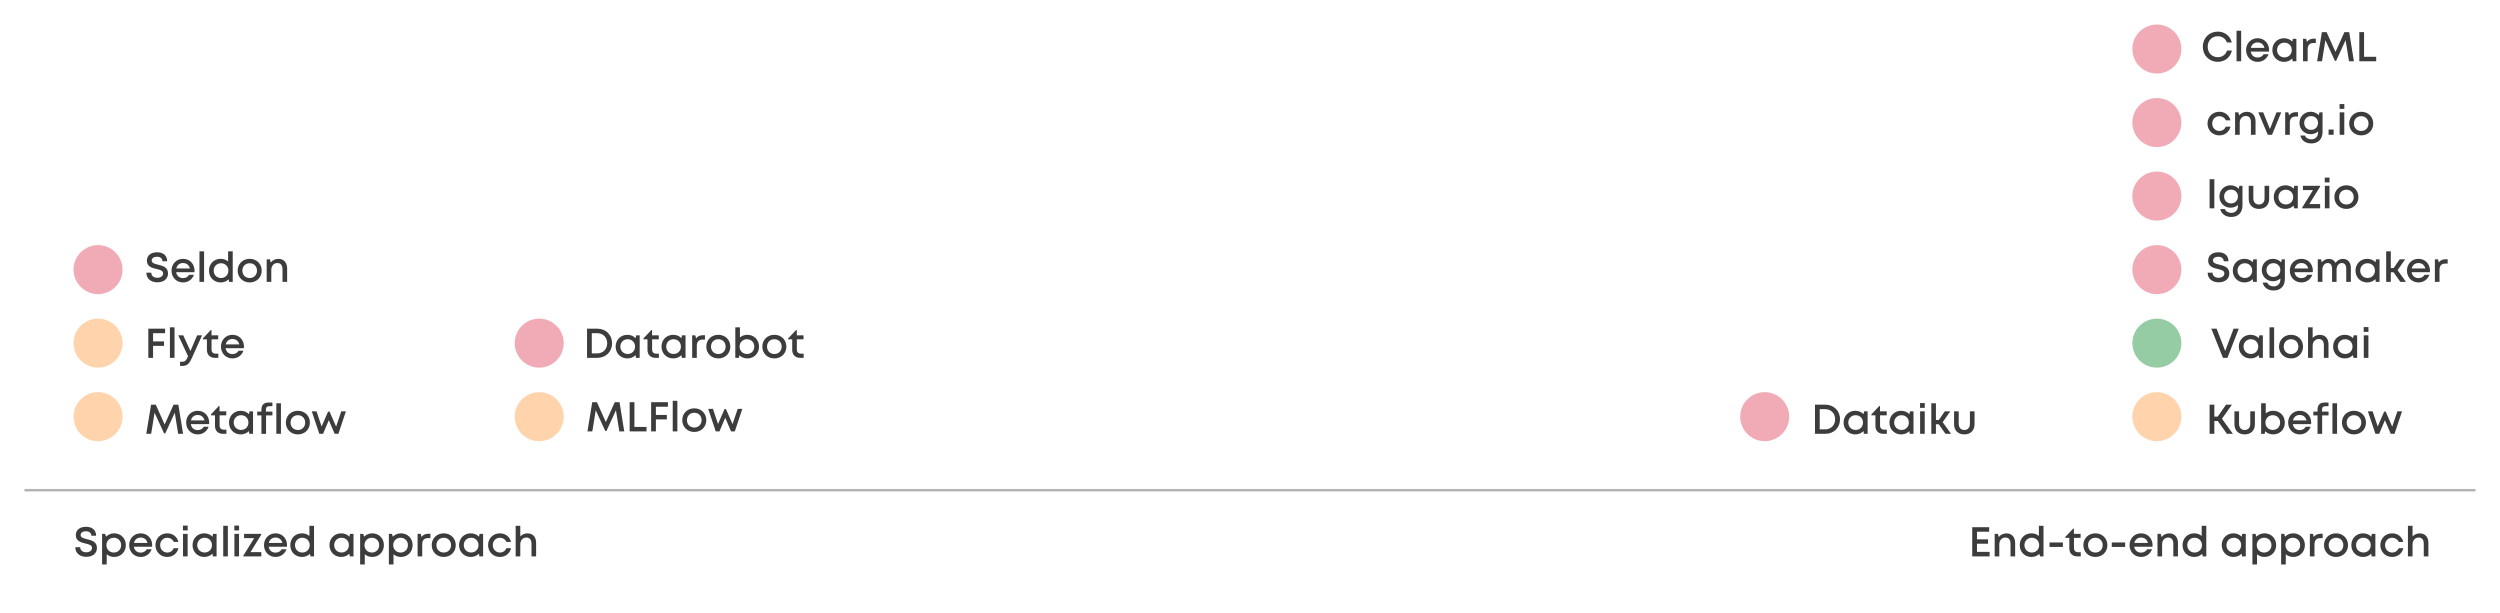 <svg width="1020" height="250" viewBox="0 0 1020 250" fill="none" xmlns="http://www.w3.org/2000/svg">
<path d="M40 120C45.523 120 50 115.523 50 110C50 104.477 45.523 100 40 100C34.477 100 30 104.477 30 110C30 115.523 34.477 120 40 120Z" fill="#F0ABB6"/>
<path d="M720 180C725.523 180 730 175.523 730 170C730 164.477 725.523 160 720 160C714.477 160 710 164.477 710 170C710 175.523 714.477 180 720 180Z" fill="#F0ABB6"/>
<path d="M220 150C225.523 150 230 145.523 230 140C230 134.477 225.523 130 220 130C214.477 130 210 134.477 210 140C210 145.523 214.477 150 220 150Z" fill="#F0ABB6"/>
<path d="M40 150C45.523 150 50 145.523 50 140C50 134.477 45.523 130 40 130C34.477 130 30 134.477 30 140C30 145.523 34.477 150 40 150Z" fill="#FFD3AC"/>
<path d="M40 180C45.523 180 50 175.523 50 170C50 164.477 45.523 160 40 160C34.477 160 30 164.477 30 170C30 175.523 34.477 180 40 180Z" fill="#FFD3AC"/>
<path d="M220 180C225.523 180 230 175.523 230 170C230 164.477 225.523 160 220 160C214.477 160 210 164.477 210 170C210 175.523 214.477 180 220 180Z" fill="#FFD3AC"/>
<path d="M880 30C885.523 30 890 25.523 890 20C890 14.477 885.523 10 880 10C874.477 10 870 14.477 870 20C870 25.523 874.477 30 880 30Z" fill="#F0ABB6"/>
<path d="M880 180C885.523 180 890 175.523 890 170C890 164.477 885.523 160 880 160C874.477 160 870 164.477 870 170C870 175.523 874.477 180 880 180Z" fill="#FFD3AC"/>
<path d="M880 60C885.523 60 890 55.523 890 50C890 44.477 885.523 40 880 40C874.477 40 870 44.477 870 50C870 55.523 874.477 60 880 60Z" fill="#F0ABB6"/>
<path d="M880 150C885.523 150 890 145.523 890 140C890 134.477 885.523 130 880 130C874.477 130 870 134.477 870 140C870 145.523 874.477 150 880 150Z" fill="#96CCA3"/>
<path d="M880 90C885.523 90 890 85.523 890 80C890 74.477 885.523 70 880 70C874.477 70 870 74.477 870 80C870 85.523 874.477 90 880 90Z" fill="#F0ABB6"/>
<path d="M1010 200H10" stroke="#B3B3B3" stroke-miterlimit="10"/>
<path d="M880 120C885.523 120 890 115.523 890 110C890 104.477 885.523 100 880 100C874.477 100 870 104.477 870 110C870 115.523 874.477 120 880 120Z" fill="#F0ABB6"/>
<path d="M35.219 227.187C37.633 227.187 39.554 225.929 39.554 223.549C39.554 220.982 37.378 220.455 35.525 219.996C34.114 219.656 32.89 219.367 32.89 218.262C32.89 217.293 33.859 216.749 35.049 216.749C36.29 216.749 37.276 217.395 37.276 218.585H39.214C39.214 216.341 37.684 214.93 35.1 214.93C32.567 214.93 30.935 216.205 30.935 218.347C30.935 220.795 33.026 221.305 34.845 221.747C36.273 222.087 37.548 222.376 37.548 223.566C37.548 224.654 36.477 225.334 35.202 225.334C33.808 225.334 32.72 224.586 32.72 223.26H30.731C30.731 225.691 32.55 227.187 35.219 227.187ZM46.583 217.599C45.257 217.599 44.101 218.109 43.268 218.959L42.911 217.82H41.653V230.298H43.54V226.133C44.339 226.83 45.393 227.238 46.583 227.238C49.32 227.238 51.343 225.164 51.343 222.41C51.343 219.656 49.32 217.599 46.583 217.599ZM46.43 225.436C44.696 225.436 43.421 224.144 43.421 222.41C43.421 220.693 44.696 219.401 46.43 219.401C48.164 219.401 49.422 220.693 49.422 222.41C49.422 224.144 48.164 225.436 46.43 225.436ZM62.094 222.444C62.094 219.775 60.224 217.599 57.402 217.599C54.716 217.599 52.693 219.673 52.693 222.41C52.693 225.164 54.716 227.238 57.402 227.238C59.459 227.238 61.142 226.048 61.873 224.11H59.884C59.391 224.96 58.507 225.47 57.402 225.47C55.906 225.47 54.835 224.552 54.597 223.056H62.043C62.077 222.852 62.094 222.648 62.094 222.444ZM57.402 219.316C58.813 219.316 59.85 220.132 60.19 221.526H54.648C54.954 220.166 55.991 219.316 57.402 219.316ZM68.229 227.238C70.49 227.238 72.309 225.81 72.802 223.668H70.898C70.405 224.79 69.436 225.436 68.229 225.436C66.597 225.436 65.339 224.11 65.339 222.41C65.339 220.71 66.58 219.401 68.229 219.401C69.419 219.401 70.439 220.047 70.915 221.101H72.785C72.275 218.993 70.507 217.599 68.229 217.599C65.492 217.599 63.418 219.673 63.418 222.41C63.418 225.147 65.492 227.238 68.229 227.238ZM74.639 216.409H76.577V214.454H74.639V216.409ZM74.673 227H76.56V217.82H74.673V227ZM86.922 217.82L86.701 218.976C85.868 218.109 84.695 217.599 83.335 217.599C80.599 217.599 78.558 219.656 78.558 222.41C78.558 225.164 80.599 227.238 83.335 227.238C84.678 227.238 85.835 226.728 86.668 225.895L86.855 227H88.368V217.82H86.922ZM83.489 225.419C81.754 225.419 80.48 224.127 80.48 222.41C80.48 220.693 81.754 219.401 83.489 219.401C85.222 219.401 86.481 220.676 86.481 222.41C86.481 224.144 85.222 225.419 83.489 225.419ZM91.075 227H92.962V214.539H91.075V227ZM95.607 216.409H97.545V214.454H95.607V216.409ZM95.641 227H97.528V217.82H95.641V227ZM102.195 225.266L106.615 218.109V217.82H99.594V219.554H103.708L99.254 226.762V227H106.615V225.266H102.195ZM117.112 222.444C117.112 219.775 115.242 217.599 112.42 217.599C109.734 217.599 107.711 219.673 107.711 222.41C107.711 225.164 109.734 227.238 112.42 227.238C114.477 227.238 116.16 226.048 116.891 224.11H114.902C114.409 224.96 113.525 225.47 112.42 225.47C110.924 225.47 109.853 224.552 109.615 223.056H117.061C117.095 222.852 117.112 222.648 117.112 222.444ZM112.42 219.316C113.831 219.316 114.868 220.132 115.208 221.526H109.666C109.972 220.166 111.009 219.316 112.42 219.316ZM126.238 214.539V218.67C125.422 217.99 124.385 217.599 123.212 217.599C120.424 217.599 118.435 219.656 118.435 222.427C118.435 225.164 120.424 227.238 123.212 227.238C124.487 227.238 125.626 226.762 126.442 225.963L126.697 227.017H128.125V214.539H126.238ZM123.348 225.436C121.631 225.436 120.356 224.144 120.356 222.41C120.356 220.693 121.631 219.401 123.348 219.401C125.082 219.401 126.357 220.693 126.357 222.41C126.357 224.127 125.082 225.436 123.348 225.436ZM142.787 217.82L142.566 218.976C141.733 218.109 140.56 217.599 139.2 217.599C136.463 217.599 134.423 219.656 134.423 222.41C134.423 225.164 136.463 227.238 139.2 227.238C140.543 227.238 141.699 226.728 142.532 225.895L142.719 227H144.232V217.82H142.787ZM139.353 225.419C137.619 225.419 136.344 224.127 136.344 222.41C136.344 220.693 137.619 219.401 139.353 219.401C141.087 219.401 142.345 220.676 142.345 222.41C142.345 224.144 141.087 225.419 139.353 225.419ZM151.87 217.599C150.544 217.599 149.388 218.109 148.555 218.959L148.198 217.82H146.94V230.298H148.827V226.133C149.626 226.83 150.68 227.238 151.87 227.238C154.607 227.238 156.63 225.164 156.63 222.41C156.63 219.656 154.607 217.599 151.87 217.599ZM151.717 225.436C149.983 225.436 148.708 224.144 148.708 222.41C148.708 220.693 149.983 219.401 151.717 219.401C153.451 219.401 154.709 220.693 154.709 222.41C154.709 224.144 153.451 225.436 151.717 225.436ZM163.59 217.599C162.264 217.599 161.108 218.109 160.275 218.959L159.918 217.82H158.66V230.298H160.547V226.133C161.346 226.83 162.4 227.238 163.59 227.238C166.327 227.238 168.35 225.164 168.35 222.41C168.35 219.656 166.327 217.599 163.59 217.599ZM163.437 225.436C161.703 225.436 160.428 224.144 160.428 222.41C160.428 220.693 161.703 219.401 163.437 219.401C165.171 219.401 166.429 220.693 166.429 222.41C166.429 224.144 165.171 225.436 163.437 225.436ZM174.784 217.769C173.526 217.769 172.625 218.211 171.962 219.078L171.656 217.82H170.381V227H172.268V222.121C172.268 220.455 173.033 219.554 174.597 219.554H175.6V217.769H174.784ZM181.055 227.238C183.86 227.238 185.951 225.181 185.951 222.41C185.951 219.656 183.86 217.599 181.055 217.599C178.233 217.599 176.142 219.639 176.142 222.41C176.142 225.181 178.233 227.238 181.055 227.238ZM181.055 225.436C179.304 225.436 178.063 224.178 178.063 222.41C178.063 220.659 179.304 219.401 181.055 219.401C182.789 219.401 184.03 220.659 184.03 222.41C184.03 224.178 182.789 225.436 181.055 225.436ZM195.663 217.82L195.442 218.976C194.609 218.109 193.436 217.599 192.076 217.599C189.339 217.599 187.299 219.656 187.299 222.41C187.299 225.164 189.339 227.238 192.076 227.238C193.419 227.238 194.575 226.728 195.408 225.895L195.595 227H197.108V217.82H195.663ZM192.229 225.419C190.495 225.419 189.22 224.127 189.22 222.41C189.22 220.693 190.495 219.401 192.229 219.401C193.963 219.401 195.221 220.676 195.221 222.41C195.221 224.144 193.963 225.419 192.229 225.419ZM203.947 227.238C206.208 227.238 208.027 225.81 208.52 223.668H206.616C206.123 224.79 205.154 225.436 203.947 225.436C202.315 225.436 201.057 224.11 201.057 222.41C201.057 220.71 202.298 219.401 203.947 219.401C205.137 219.401 206.157 220.047 206.633 221.101H208.503C207.993 218.993 206.225 217.599 203.947 217.599C201.21 217.599 199.136 219.673 199.136 222.41C199.136 225.147 201.21 227.238 203.947 227.238ZM215.253 217.616C214.029 217.616 212.975 218.092 212.278 218.874V214.539H210.391V227H212.278V222.087C212.278 220.472 213.315 219.316 214.743 219.316C216.137 219.316 216.851 220.2 216.851 221.866V227H218.738V221.475C218.738 219.112 217.395 217.616 215.253 217.616Z" fill="#3C3C3C"/>
<path d="M806.608 225.164V221.832H811.13V220.047H806.608V216.936H811.572V215.1H804.67V227H811.759V225.164H806.608ZM818.675 217.616C817.332 217.616 816.193 218.177 815.513 219.112L815.139 217.82H813.83V227H815.717V222.087C815.717 220.472 816.737 219.316 818.182 219.316C819.559 219.316 820.29 220.2 820.29 221.866V227H822.177V221.475C822.177 219.214 820.834 217.616 818.675 217.616ZM831.861 214.539V218.67C831.045 217.99 830.008 217.599 828.835 217.599C826.047 217.599 824.058 219.656 824.058 222.427C824.058 225.164 826.047 227.238 828.835 227.238C830.11 227.238 831.249 226.762 832.065 225.963L832.32 227.017H833.748V214.539H831.861ZM828.971 225.436C827.254 225.436 825.979 224.144 825.979 222.41C825.979 220.693 827.254 219.401 828.971 219.401C830.705 219.401 831.98 220.693 831.98 222.41C831.98 224.127 830.705 225.436 828.971 225.436ZM836.204 223.158H841.661V221.339H836.204V223.158ZM847.893 225.3C846.788 225.3 846.176 224.688 846.176 223.583V219.452H848.896V217.82H846.159V215.678H845.836L842.64 219.078V219.452H844.289V223.736C844.289 225.759 845.53 227 847.536 227H848.947V225.3H847.893ZM854.919 227.238C857.724 227.238 859.815 225.181 859.815 222.41C859.815 219.656 857.724 217.599 854.919 217.599C852.097 217.599 850.006 219.639 850.006 222.41C850.006 225.181 852.097 227.238 854.919 227.238ZM854.919 225.436C853.168 225.436 851.927 224.178 851.927 222.41C851.927 220.659 853.168 219.401 854.919 219.401C856.653 219.401 857.894 220.659 857.894 222.41C857.894 224.178 856.653 225.436 854.919 225.436ZM861.604 223.158H867.061V221.339H861.604V223.158ZM878.25 222.444C878.25 219.775 876.38 217.599 873.558 217.599C870.872 217.599 868.849 219.673 868.849 222.41C868.849 225.164 870.872 227.238 873.558 227.238C875.615 227.238 877.298 226.048 878.029 224.11H876.04C875.547 224.96 874.663 225.47 873.558 225.47C872.062 225.47 870.991 224.552 870.753 223.056H878.199C878.233 222.852 878.25 222.648 878.25 222.444ZM873.558 219.316C874.969 219.316 876.006 220.132 876.346 221.526H870.804C871.11 220.166 872.147 219.316 873.558 219.316ZM885.098 217.616C883.755 217.616 882.616 218.177 881.936 219.112L881.562 217.82H880.253V227H882.14V222.087C882.14 220.472 883.16 219.316 884.605 219.316C885.982 219.316 886.713 220.2 886.713 221.866V227H888.6V221.475C888.6 219.214 887.257 217.616 885.098 217.616ZM898.283 214.539V218.67C897.467 217.99 896.43 217.599 895.257 217.599C892.469 217.599 890.48 219.656 890.48 222.427C890.48 225.164 892.469 227.238 895.257 227.238C896.532 227.238 897.671 226.762 898.487 225.963L898.742 227.017H900.17V214.539H898.283ZM895.393 225.436C893.676 225.436 892.401 224.144 892.401 222.41C892.401 220.693 893.676 219.401 895.393 219.401C897.127 219.401 898.402 220.693 898.402 222.41C898.402 224.127 897.127 225.436 895.393 225.436ZM914.832 217.82L914.611 218.976C913.778 218.109 912.605 217.599 911.245 217.599C908.508 217.599 906.468 219.656 906.468 222.41C906.468 225.164 908.508 227.238 911.245 227.238C912.588 227.238 913.744 226.728 914.577 225.895L914.764 227H916.277V217.82H914.832ZM911.398 225.419C909.664 225.419 908.389 224.127 908.389 222.41C908.389 220.693 909.664 219.401 911.398 219.401C913.132 219.401 914.39 220.676 914.39 222.41C914.39 224.144 913.132 225.419 911.398 225.419ZM923.915 217.599C922.589 217.599 921.433 218.109 920.6 218.959L920.243 217.82H918.985V230.298H920.872V226.133C921.671 226.83 922.725 227.238 923.915 227.238C926.652 227.238 928.675 225.164 928.675 222.41C928.675 219.656 926.652 217.599 923.915 217.599ZM923.762 225.436C922.028 225.436 920.753 224.144 920.753 222.41C920.753 220.693 922.028 219.401 923.762 219.401C925.496 219.401 926.754 220.693 926.754 222.41C926.754 224.144 925.496 225.436 923.762 225.436ZM935.635 217.599C934.309 217.599 933.153 218.109 932.32 218.959L931.963 217.82H930.705V230.298H932.592V226.133C933.391 226.83 934.445 227.238 935.635 227.238C938.372 227.238 940.395 225.164 940.395 222.41C940.395 219.656 938.372 217.599 935.635 217.599ZM935.482 225.436C933.748 225.436 932.473 224.144 932.473 222.41C932.473 220.693 933.748 219.401 935.482 219.401C937.216 219.401 938.474 220.693 938.474 222.41C938.474 224.144 937.216 225.436 935.482 225.436ZM946.829 217.769C945.571 217.769 944.67 218.211 944.007 219.078L943.701 217.82H942.426V227H944.313V222.121C944.313 220.455 945.078 219.554 946.642 219.554H947.645V217.769H946.829ZM953.1 227.238C955.905 227.238 957.996 225.181 957.996 222.41C957.996 219.656 955.905 217.599 953.1 217.599C950.278 217.599 948.187 219.639 948.187 222.41C948.187 225.181 950.278 227.238 953.1 227.238ZM953.1 225.436C951.349 225.436 950.108 224.178 950.108 222.41C950.108 220.659 951.349 219.401 953.1 219.401C954.834 219.401 956.075 220.659 956.075 222.41C956.075 224.178 954.834 225.436 953.1 225.436ZM967.708 217.82L967.487 218.976C966.654 218.109 965.481 217.599 964.121 217.599C961.384 217.599 959.344 219.656 959.344 222.41C959.344 225.164 961.384 227.238 964.121 227.238C965.464 227.238 966.62 226.728 967.453 225.895L967.64 227H969.153V217.82H967.708ZM964.274 225.419C962.54 225.419 961.265 224.127 961.265 222.41C961.265 220.693 962.54 219.401 964.274 219.401C966.008 219.401 967.266 220.676 967.266 222.41C967.266 224.144 966.008 225.419 964.274 225.419ZM975.992 227.238C978.253 227.238 980.072 225.81 980.565 223.668H978.661C978.168 224.79 977.199 225.436 975.992 225.436C974.36 225.436 973.102 224.11 973.102 222.41C973.102 220.71 974.343 219.401 975.992 219.401C977.182 219.401 978.202 220.047 978.678 221.101H980.548C980.038 218.993 978.27 217.599 975.992 217.599C973.255 217.599 971.181 219.673 971.181 222.41C971.181 225.147 973.255 227.238 975.992 227.238ZM987.298 217.616C986.074 217.616 985.02 218.092 984.323 218.874V214.539H982.436V227H984.323V222.087C984.323 220.472 985.36 219.316 986.788 219.316C988.182 219.316 988.896 220.2 988.896 221.866V227H990.783V221.475C990.783 219.112 989.44 217.616 987.298 217.616Z" fill="#3C3C3C"/>
<path d="M64.219 115.187C66.633 115.187 68.554 113.929 68.554 111.549C68.554 108.982 66.378 108.455 64.525 107.996C63.114 107.656 61.89 107.367 61.89 106.262C61.89 105.293 62.859 104.749 64.049 104.749C65.29 104.749 66.276 105.395 66.276 106.585H68.214C68.214 104.341 66.684 102.93 64.1 102.93C61.567 102.93 59.935 104.205 59.935 106.347C59.935 108.795 62.026 109.305 63.845 109.747C65.273 110.087 66.548 110.376 66.548 111.566C66.548 112.654 65.477 113.334 64.202 113.334C62.808 113.334 61.72 112.586 61.72 111.26H59.731C59.731 113.691 61.55 115.187 64.219 115.187ZM79.374 110.444C79.374 107.775 77.504 105.599 74.682 105.599C71.996 105.599 69.973 107.673 69.973 110.41C69.973 113.164 71.996 115.238 74.682 115.238C76.739 115.238 78.422 114.048 79.153 112.11H77.164C76.671 112.96 75.787 113.47 74.682 113.47C73.186 113.47 72.115 112.552 71.877 111.056H79.323C79.357 110.852 79.374 110.648 79.374 110.444ZM74.682 107.316C76.093 107.316 77.13 108.132 77.47 109.526H71.928C72.234 108.166 73.271 107.316 74.682 107.316ZM81.377 115H83.264V102.539H81.377V115ZM93.066 102.539V106.67C92.25 105.99 91.213 105.599 90.04 105.599C87.252 105.599 85.263 107.656 85.263 110.427C85.263 113.164 87.252 115.238 90.04 115.238C91.315 115.238 92.454 114.762 93.27 113.963L93.525 115.017H94.953V102.539H93.066ZM90.176 113.436C88.459 113.436 87.184 112.144 87.184 110.41C87.184 108.693 88.459 107.401 90.176 107.401C91.91 107.401 93.185 108.693 93.185 110.41C93.185 112.127 91.91 113.436 90.176 113.436ZM101.88 115.238C104.685 115.238 106.776 113.181 106.776 110.41C106.776 107.656 104.685 105.599 101.88 105.599C99.058 105.599 96.967 107.639 96.967 110.41C96.967 113.181 99.058 115.238 101.88 115.238ZM101.88 113.436C100.129 113.436 98.888 112.178 98.888 110.41C98.888 108.659 100.129 107.401 101.88 107.401C103.614 107.401 104.855 108.659 104.855 110.41C104.855 112.178 103.614 113.436 101.88 113.436ZM113.648 105.616C112.305 105.616 111.166 106.177 110.486 107.112L110.112 105.82H108.803V115H110.69V110.087C110.69 108.472 111.71 107.316 113.155 107.316C114.532 107.316 115.263 108.2 115.263 109.866V115H117.15V109.475C117.15 107.214 115.807 105.616 113.648 105.616Z" fill="#3C3C3C"/>
<path d="M67.364 135.936V134.1H60.513V146H62.451V141.104H66.922V139.302H62.451V135.936H67.364ZM69.324 146H71.211V133.539H69.324V146ZM80.435 136.82L77.698 143.229L74.774 136.82H72.734L76.729 145.337L76.525 145.779C75.845 147.241 75.471 147.598 74.264 147.598H73.465V149.298H74.4C76.27 149.298 77.188 148.482 78.225 146.17L82.441 136.82H80.435ZM88.03 144.3C86.925 144.3 86.313 143.688 86.313 142.583V138.452H89.033V136.82H86.296V134.678H85.973L82.777 138.078V138.452H84.426V142.736C84.426 144.759 85.667 146 87.673 146H89.084V144.3H88.03ZM99.544 141.444C99.544 138.775 97.674 136.599 94.853 136.599C92.166 136.599 90.144 138.673 90.144 141.41C90.144 144.164 92.166 146.238 94.853 146.238C96.909 146.238 98.593 145.048 99.323 143.11H97.335C96.841 143.96 95.957 144.47 94.853 144.47C93.356 144.47 92.285 143.552 92.047 142.056H99.493C99.528 141.852 99.544 141.648 99.544 141.444ZM94.853 138.316C96.263 138.316 97.3 139.132 97.641 140.526H92.099C92.404 139.166 93.442 138.316 94.853 138.316Z" fill="#3C3C3C"/>
<path d="M74.691 177L72.77 165.1H70.815L67.177 173.192L63.556 165.1H61.635L59.68 177H61.669L63.063 168.381L66.939 176.83H67.432L71.308 168.381L72.685 177H74.691ZM85.35 172.444C85.35 169.775 83.48 167.599 80.658 167.599C77.972 167.599 75.949 169.673 75.949 172.41C75.949 175.164 77.972 177.238 80.658 177.238C82.715 177.238 84.398 176.048 85.129 174.11H83.14C82.647 174.96 81.763 175.47 80.658 175.47C79.162 175.47 78.091 174.552 77.853 173.056H85.299C85.333 172.852 85.35 172.648 85.35 172.444ZM80.658 169.316C82.069 169.316 83.106 170.132 83.446 171.526H77.904C78.21 170.166 79.247 169.316 80.658 169.316ZM91.317 175.3C90.213 175.3 89.6 174.688 89.6 173.583V169.452H92.32V167.82H89.584V165.678H89.26L86.064 169.078V169.452H87.713V173.736C87.713 175.759 88.954 177 90.96 177H92.371V175.3H91.317ZM101.795 167.82L101.574 168.976C100.741 168.109 99.568 167.599 98.208 167.599C95.471 167.599 93.431 169.656 93.431 172.41C93.431 175.164 95.471 177.238 98.208 177.238C99.551 177.238 100.707 176.728 101.54 175.895L101.727 177H103.24V167.82H101.795ZM98.361 175.419C96.627 175.419 95.352 174.127 95.352 172.41C95.352 170.693 96.627 169.401 98.361 169.401C100.095 169.401 101.353 170.676 101.353 172.41C101.353 174.144 100.095 175.419 98.361 175.419ZM111.149 167.922H108.497V167.174C108.497 166.154 108.939 165.729 109.959 165.729H111.132V164.233H109.602C107.596 164.233 106.661 165.27 106.661 167.14V167.922H104.944V169.486H106.661V177.017H108.548V169.486H111.149V167.922ZM112.738 177H114.625V164.539H112.738V177ZM121.536 177.238C124.341 177.238 126.432 175.181 126.432 172.41C126.432 169.656 124.341 167.599 121.536 167.599C118.714 167.599 116.623 169.639 116.623 172.41C116.623 175.181 118.714 177.238 121.536 177.238ZM121.536 175.436C119.785 175.436 118.544 174.178 118.544 172.41C118.544 170.659 119.785 169.401 121.536 169.401C123.27 169.401 124.511 170.659 124.511 172.41C124.511 174.178 123.27 175.436 121.536 175.436ZM139.241 167.82L137.133 174.059L134.464 167.922H133.852L131.217 174.008L129.143 167.82H127.205L130.282 177H131.812L134.158 171.424L136.538 177H138.068L141.128 167.82H139.241Z" fill="#3C3C3C"/>
<path d="M243.695 134.1H239.513V146H243.695C247.197 146 249.73 143.501 249.73 140.05C249.73 136.599 247.197 134.1 243.695 134.1ZM243.644 144.181H241.451V135.936H243.644C246.058 135.936 247.741 137.653 247.741 140.05C247.741 142.447 246.058 144.181 243.644 144.181ZM259.545 136.82L259.324 137.976C258.491 137.109 257.318 136.599 255.958 136.599C253.221 136.599 251.181 138.656 251.181 141.41C251.181 144.164 253.221 146.238 255.958 146.238C257.301 146.238 258.457 145.728 259.29 144.895L259.477 146H260.99V136.82H259.545ZM256.111 144.419C254.377 144.419 253.102 143.127 253.102 141.41C253.102 139.693 254.377 138.401 256.111 138.401C257.845 138.401 259.103 139.676 259.103 141.41C259.103 143.144 257.845 144.419 256.111 144.419ZM267.777 144.3C266.672 144.3 266.06 143.688 266.06 142.583V138.452H268.78V136.82H266.043V134.678H265.72L262.524 138.078V138.452H264.173V142.736C264.173 144.759 265.414 146 267.42 146H268.831V144.3H267.777ZM278.255 136.82L278.034 137.976C277.201 137.109 276.028 136.599 274.668 136.599C271.931 136.599 269.891 138.656 269.891 141.41C269.891 144.164 271.931 146.238 274.668 146.238C276.011 146.238 277.167 145.728 278 144.895L278.187 146H279.7V136.82H278.255ZM274.821 144.419C273.087 144.419 271.812 143.127 271.812 141.41C271.812 139.693 273.087 138.401 274.821 138.401C276.555 138.401 277.813 139.676 277.813 141.41C277.813 143.144 276.555 144.419 274.821 144.419ZM286.81 136.769C285.552 136.769 284.651 137.211 283.988 138.078L283.682 136.82H282.407V146H284.294V141.121C284.294 139.455 285.059 138.554 286.623 138.554H287.626V136.769H286.81ZM293.082 146.238C295.887 146.238 297.978 144.181 297.978 141.41C297.978 138.656 295.887 136.599 293.082 136.599C290.26 136.599 288.169 138.639 288.169 141.41C288.169 144.181 290.26 146.238 293.082 146.238ZM293.082 144.436C291.331 144.436 290.09 143.178 290.09 141.41C290.09 139.659 291.331 138.401 293.082 138.401C294.816 138.401 296.057 139.659 296.057 141.41C296.057 143.178 294.816 144.436 293.082 144.436ZM304.901 136.599C303.728 136.599 302.691 136.99 301.892 137.67V133.539H300.005V146.017H301.433L301.671 144.963C302.487 145.762 303.626 146.238 304.901 146.238C307.689 146.238 309.678 144.164 309.678 141.427C309.678 138.656 307.689 136.599 304.901 136.599ZM304.765 144.419C303.031 144.419 301.756 143.127 301.756 141.41C301.756 139.693 303.031 138.401 304.765 138.401C306.499 138.401 307.757 139.693 307.757 141.41C307.757 143.144 306.499 144.419 304.765 144.419ZM315.942 146.238C318.747 146.238 320.838 144.181 320.838 141.41C320.838 138.656 318.747 136.599 315.942 136.599C313.12 136.599 311.029 138.639 311.029 141.41C311.029 144.181 313.12 146.238 315.942 146.238ZM315.942 144.436C314.191 144.436 312.95 143.178 312.95 141.41C312.95 139.659 314.191 138.401 315.942 138.401C317.676 138.401 318.917 139.659 318.917 141.41C318.917 143.178 317.676 144.436 315.942 144.436ZM326.829 144.3C325.724 144.3 325.112 143.688 325.112 142.583V138.452H327.832V136.82H325.095V134.678H324.772L321.576 138.078V138.452H323.225V142.736C323.225 144.759 324.466 146 326.472 146H327.883V144.3H326.829Z" fill="#3C3C3C"/>
<path d="M254.691 176L252.77 164.1H250.815L247.177 172.192L243.556 164.1H241.635L239.68 176H241.669L243.063 167.381L246.939 175.83H247.432L251.308 167.381L252.685 176H254.691ZM258.837 174.181V164.1H256.899V176H263.784V174.181H258.837ZM272.515 165.936V164.1H265.664V176H267.602V171.104H272.073V169.302H267.602V165.936H272.515ZM274.476 176H276.363V163.539H274.476V176ZM283.274 176.238C286.079 176.238 288.17 174.181 288.17 171.41C288.17 168.656 286.079 166.599 283.274 166.599C280.452 166.599 278.361 168.639 278.361 171.41C278.361 174.181 280.452 176.238 283.274 176.238ZM283.274 174.436C281.523 174.436 280.282 173.178 280.282 171.41C280.282 169.659 281.523 168.401 283.274 168.401C285.008 168.401 286.249 169.659 286.249 171.41C286.249 173.178 285.008 174.436 283.274 174.436ZM300.979 166.82L298.871 173.059L296.202 166.922H295.59L292.955 173.008L290.881 166.82H288.943L292.02 176H293.55L295.896 170.424L298.276 176H299.806L302.866 166.82H300.979Z" fill="#3C3C3C"/>
<path d="M744.695 165.1H740.513V177H744.695C748.197 177 750.73 174.501 750.73 171.05C750.73 167.599 748.197 165.1 744.695 165.1ZM744.644 175.181H742.451V166.936H744.644C747.058 166.936 748.741 168.653 748.741 171.05C748.741 173.447 747.058 175.181 744.644 175.181ZM760.545 167.82L760.324 168.976C759.491 168.109 758.318 167.599 756.958 167.599C754.221 167.599 752.181 169.656 752.181 172.41C752.181 175.164 754.221 177.238 756.958 177.238C758.301 177.238 759.457 176.728 760.29 175.895L760.477 177H761.99V167.82H760.545ZM757.111 175.419C755.377 175.419 754.102 174.127 754.102 172.41C754.102 170.693 755.377 169.401 757.111 169.401C758.845 169.401 760.103 170.676 760.103 172.41C760.103 174.144 758.845 175.419 757.111 175.419ZM768.777 175.3C767.672 175.3 767.06 174.688 767.06 173.583V169.452H769.78V167.82H767.043V165.678H766.72L763.524 169.078V169.452H765.173V173.736C765.173 175.759 766.414 177 768.42 177H769.831V175.3H768.777ZM779.255 167.82L779.034 168.976C778.201 168.109 777.028 167.599 775.668 167.599C772.931 167.599 770.891 169.656 770.891 172.41C770.891 175.164 772.931 177.238 775.668 177.238C777.011 177.238 778.167 176.728 779 175.895L779.187 177H780.7V167.82H779.255ZM775.821 175.419C774.087 175.419 772.812 174.127 772.812 172.41C772.812 170.693 774.087 169.401 775.821 169.401C777.555 169.401 778.813 170.676 778.813 172.41C778.813 174.144 777.555 175.419 775.821 175.419ZM783.373 166.409H785.311V164.454H783.373V166.409ZM783.407 177H785.294V167.82H783.407V177ZM793.753 177H796.048L792.614 172.24L795.725 167.82H793.481L791.016 171.373H789.86V164.539H787.973V177H789.86V173.09H790.999L793.753 177ZM801.448 177.238C803.981 177.238 805.613 175.606 805.613 173.124V167.82H803.726V172.869C803.726 174.45 802.876 175.436 801.448 175.436C800.02 175.436 799.153 174.467 799.153 172.869V167.82H797.266V173.124C797.266 175.606 798.915 177.238 801.448 177.238Z" fill="#3C3C3C"/>
<path d="M904.868 25.221C907.724 25.221 909.985 23.419 910.614 20.614H908.625C908.081 22.297 906.687 23.334 904.868 23.334C902.488 23.334 900.737 21.549 900.737 19.067C900.737 16.585 902.488 14.783 904.868 14.783C906.619 14.783 908.013 15.752 908.591 17.333H910.563C909.934 14.647 907.673 12.896 904.868 12.896C901.349 12.896 898.748 15.497 898.748 19.067C898.748 22.62 901.349 25.221 904.868 25.221ZM912.508 25H914.395V12.539H912.508V25ZM925.794 20.444C925.794 17.775 923.924 15.599 921.102 15.599C918.416 15.599 916.393 17.673 916.393 20.41C916.393 23.164 918.416 25.238 921.102 25.238C923.159 25.238 924.842 24.048 925.573 22.11H923.584C923.091 22.96 922.207 23.47 921.102 23.47C919.606 23.47 918.535 22.552 918.297 21.056H925.743C925.777 20.852 925.794 20.648 925.794 20.444ZM921.102 17.316C922.513 17.316 923.55 18.132 923.89 19.526H918.348C918.654 18.166 919.691 17.316 921.102 17.316ZM935.482 15.82L935.261 16.976C934.428 16.109 933.255 15.599 931.895 15.599C929.158 15.599 927.118 17.656 927.118 20.41C927.118 23.164 929.158 25.238 931.895 25.238C933.238 25.238 934.394 24.728 935.227 23.895L935.414 25H936.927V15.82H935.482ZM932.048 23.419C930.314 23.419 929.039 22.127 929.039 20.41C929.039 18.693 930.314 17.401 932.048 17.401C933.782 17.401 935.04 18.676 935.04 20.41C935.04 22.144 933.782 23.419 932.048 23.419ZM944.038 15.769C942.78 15.769 941.879 16.211 941.216 17.078L940.91 15.82H939.635V25H941.522V20.121C941.522 18.455 942.287 17.554 943.851 17.554H944.854V15.769H944.038ZM960.391 25L958.47 13.1H956.515L952.877 21.192L949.256 13.1H947.335L945.38 25H947.369L948.763 16.381L952.639 24.83H953.132L957.008 16.381L958.385 25H960.391ZM964.537 23.181V13.1H962.599V25H969.484V23.181H964.537Z" fill="#3C3C3C"/>
<path d="M905.474 55.238C907.735 55.238 909.554 53.81 910.047 51.668H908.143C907.65 52.79 906.681 53.436 905.474 53.436C903.842 53.436 902.584 52.11 902.584 50.41C902.584 48.71 903.825 47.401 905.474 47.401C906.664 47.401 907.684 48.047 908.16 49.101H910.03C909.52 46.993 907.752 45.599 905.474 45.599C902.737 45.599 900.663 47.673 900.663 50.41C900.663 53.147 902.737 55.238 905.474 55.238ZM916.763 45.616C915.42 45.616 914.281 46.177 913.601 47.112L913.227 45.82H911.918V55H913.805V50.087C913.805 48.472 914.825 47.316 916.27 47.316C917.647 47.316 918.378 48.2 918.378 49.866V55H920.265V49.475C920.265 47.214 918.922 45.616 916.763 45.616ZM928.816 45.82L926.13 52.637L923.376 45.82H921.387L925.263 55H926.98L930.754 45.82H928.816ZM936.758 45.769C935.5 45.769 934.599 46.211 933.936 47.078L933.63 45.82H932.355V55H934.242V50.121C934.242 48.455 935.007 47.554 936.571 47.554H937.574V45.769H936.758ZM946.36 45.82L946.071 47.01C945.238 46.143 944.065 45.599 942.722 45.599C940.155 45.599 938.183 47.605 938.183 50.172C938.183 52.756 940.155 54.745 942.722 54.745C943.912 54.745 944.966 54.337 945.765 53.64V54.065C945.765 55.799 944.592 56.853 943.011 56.853C941.855 56.853 940.767 56.292 940.41 55.289H938.54C938.999 57.295 940.665 58.519 943.028 58.519C945.867 58.519 947.601 56.734 947.601 53.81V45.82H946.36ZM942.926 52.994C941.294 52.994 940.104 51.787 940.104 50.172C940.104 48.574 941.294 47.367 942.926 47.367C944.575 47.367 945.748 48.557 945.748 50.172C945.748 51.804 944.558 52.994 942.926 52.994ZM950.063 55H952.12V52.841H950.063V55ZM954.55 44.409H956.488V42.454H954.55V44.409ZM954.584 55H956.471V45.82H954.584V55ZM963.383 55.238C966.188 55.238 968.279 53.181 968.279 50.41C968.279 47.656 966.188 45.599 963.383 45.599C960.561 45.599 958.47 47.639 958.47 50.41C958.47 53.181 960.561 55.238 963.383 55.238ZM963.383 53.436C961.632 53.436 960.391 52.178 960.391 50.41C960.391 48.659 961.632 47.401 963.383 47.401C965.117 47.401 966.358 48.659 966.358 50.41C966.358 52.178 965.117 53.436 963.383 53.436Z" fill="#3C3C3C"/>
<path d="M901.513 85H903.451V73.1H901.513V85ZM913.688 75.82L913.399 77.01C912.566 76.143 911.393 75.599 910.05 75.599C907.483 75.599 905.511 77.605 905.511 80.172C905.511 82.756 907.483 84.745 910.05 84.745C911.24 84.745 912.294 84.337 913.093 83.64V84.065C913.093 85.799 911.92 86.853 910.339 86.853C909.183 86.853 908.095 86.292 907.738 85.289H905.868C906.327 87.295 907.993 88.519 910.356 88.519C913.195 88.519 914.929 86.734 914.929 83.81V75.82H913.688ZM910.254 82.994C908.622 82.994 907.432 81.787 907.432 80.172C907.432 78.574 908.622 77.367 910.254 77.367C911.903 77.367 913.076 78.557 913.076 80.172C913.076 81.804 911.886 82.994 910.254 82.994ZM921.658 85.238C924.191 85.238 925.823 83.606 925.823 81.124V75.82H923.936V80.869C923.936 82.45 923.086 83.436 921.658 83.436C920.23 83.436 919.363 82.467 919.363 80.869V75.82H917.476V81.124C917.476 83.606 919.125 85.238 921.658 85.238ZM936.054 75.82L935.833 76.976C935 76.109 933.827 75.599 932.467 75.599C929.73 75.599 927.69 77.656 927.69 80.41C927.69 83.164 929.73 85.238 932.467 85.238C933.81 85.238 934.966 84.728 935.799 83.895L935.986 85H937.499V75.82H936.054ZM932.62 83.419C930.886 83.419 929.611 82.127 929.611 80.41C929.611 78.693 930.886 77.401 932.62 77.401C934.354 77.401 935.612 78.676 935.612 80.41C935.612 82.144 934.354 83.419 932.62 83.419ZM942.196 83.266L946.616 76.109V75.82H939.595V77.554H943.709L939.255 84.762V85H946.616V83.266H942.196ZM948.507 74.409H950.445V72.454H948.507V74.409ZM948.541 85H950.428V75.82H948.541V85ZM957.34 85.238C960.145 85.238 962.236 83.181 962.236 80.41C962.236 77.656 960.145 75.599 957.34 75.599C954.518 75.599 952.427 77.639 952.427 80.41C952.427 83.181 954.518 85.238 957.34 85.238ZM957.34 83.436C955.589 83.436 954.348 82.178 954.348 80.41C954.348 78.659 955.589 77.401 957.34 77.401C959.074 77.401 960.315 78.659 960.315 80.41C960.315 82.178 959.074 83.436 957.34 83.436Z" fill="#3C3C3C"/>
<path d="M905.219 115.187C907.633 115.187 909.554 113.929 909.554 111.549C909.554 108.982 907.378 108.455 905.525 107.996C904.114 107.656 902.89 107.367 902.89 106.262C902.89 105.293 903.859 104.749 905.049 104.749C906.29 104.749 907.276 105.395 907.276 106.585H909.214C909.214 104.341 907.684 102.93 905.1 102.93C902.567 102.93 900.935 104.205 900.935 106.347C900.935 108.795 903.026 109.305 904.845 109.747C906.273 110.087 907.548 110.376 907.548 111.566C907.548 112.654 906.477 113.334 905.202 113.334C903.808 113.334 902.72 112.586 902.72 111.26H900.731C900.731 113.691 902.55 115.187 905.219 115.187ZM919.337 105.82L919.116 106.976C918.283 106.109 917.11 105.599 915.75 105.599C913.013 105.599 910.973 107.656 910.973 110.41C910.973 113.164 913.013 115.238 915.75 115.238C917.093 115.238 918.249 114.728 919.082 113.895L919.269 115H920.782V105.82H919.337ZM915.903 113.419C914.169 113.419 912.894 112.127 912.894 110.41C912.894 108.693 914.169 107.401 915.903 107.401C917.637 107.401 918.895 108.676 918.895 110.41C918.895 112.144 917.637 113.419 915.903 113.419ZM930.986 105.82L930.697 107.01C929.864 106.143 928.691 105.599 927.348 105.599C924.781 105.599 922.809 107.605 922.809 110.172C922.809 112.756 924.781 114.745 927.348 114.745C928.538 114.745 929.592 114.337 930.391 113.64V114.065C930.391 115.799 929.218 116.853 927.637 116.853C926.481 116.853 925.393 116.292 925.036 115.289H923.166C923.625 117.295 925.291 118.519 927.654 118.519C930.493 118.519 932.227 116.734 932.227 113.81V105.82H930.986ZM927.552 112.994C925.92 112.994 924.73 111.787 924.73 110.172C924.73 108.574 925.92 107.367 927.552 107.367C929.201 107.367 930.374 108.557 930.374 110.172C930.374 111.804 929.184 112.994 927.552 112.994ZM943.649 110.444C943.649 107.775 941.779 105.599 938.957 105.599C936.271 105.599 934.248 107.673 934.248 110.41C934.248 113.164 936.271 115.238 938.957 115.238C941.014 115.238 942.697 114.048 943.428 112.11H941.439C940.946 112.96 940.062 113.47 938.957 113.47C937.461 113.47 936.39 112.552 936.152 111.056H943.598C943.632 110.852 943.649 110.648 943.649 110.444ZM938.957 107.316C940.368 107.316 941.405 108.132 941.745 109.526H936.203C936.509 108.166 937.546 107.316 938.957 107.316ZM955.904 105.616C954.697 105.616 953.575 106.245 952.912 107.231C952.385 106.228 951.399 105.616 950.158 105.616C949.053 105.616 947.999 106.16 947.302 107.01L946.979 105.82H945.653V115H947.54V109.985C947.54 108.421 948.475 107.316 949.699 107.316C950.838 107.316 951.484 108.149 951.484 109.628V115H953.32V109.985C953.32 108.421 954.255 107.316 955.479 107.316C956.618 107.316 957.264 108.149 957.264 109.628V115H959.151V109.169C959.151 107.095 957.842 105.616 955.904 105.616ZM969.407 105.82L969.186 106.976C968.353 106.109 967.18 105.599 965.82 105.599C963.083 105.599 961.043 107.656 961.043 110.41C961.043 113.164 963.083 115.238 965.82 115.238C967.163 115.238 968.319 114.728 969.152 113.895L969.339 115H970.852V105.82H969.407ZM965.973 113.419C964.239 113.419 962.964 112.127 962.964 110.41C962.964 108.693 964.239 107.401 965.973 107.401C967.707 107.401 968.965 108.676 968.965 110.41C968.965 112.144 967.707 113.419 965.973 113.419ZM979.34 115H981.635L978.201 110.24L981.312 105.82H979.068L976.603 109.373H975.447V102.539H973.56V115H975.447V111.09H976.586L979.34 115ZM991.428 110.444C991.428 107.775 989.558 105.599 986.736 105.599C984.05 105.599 982.027 107.673 982.027 110.41C982.027 113.164 984.05 115.238 986.736 115.238C988.793 115.238 990.476 114.048 991.207 112.11H989.218C988.725 112.96 987.841 113.47 986.736 113.47C985.24 113.47 984.169 112.552 983.931 111.056H991.377C991.411 110.852 991.428 110.648 991.428 110.444ZM986.736 107.316C988.147 107.316 989.184 108.132 989.524 109.526H983.982C984.288 108.166 985.325 107.316 986.736 107.316ZM997.835 105.769C996.577 105.769 995.676 106.211 995.013 107.078L994.707 105.82H993.432V115H995.319V110.121C995.319 108.455 996.084 107.554 997.648 107.554H998.651V105.769H997.835Z" fill="#3C3C3C"/>
<path d="M911.299 134.1L907.882 143.212L904.38 134.1H902.221L906.964 146H908.8L913.424 134.1H911.299ZM921.801 136.82L921.58 137.976C920.747 137.109 919.574 136.599 918.214 136.599C915.477 136.599 913.437 138.656 913.437 141.41C913.437 144.164 915.477 146.238 918.214 146.238C919.557 146.238 920.713 145.728 921.546 144.895L921.733 146H923.246V136.82H921.801ZM918.367 144.419C916.633 144.419 915.358 143.127 915.358 141.41C915.358 139.693 916.633 138.401 918.367 138.401C920.101 138.401 921.359 139.676 921.359 141.41C921.359 143.144 920.101 144.419 918.367 144.419ZM925.954 146H927.841V133.539H925.954V146ZM934.753 146.238C937.558 146.238 939.649 144.181 939.649 141.41C939.649 138.656 937.558 136.599 934.753 136.599C931.931 136.599 929.84 138.639 929.84 141.41C929.84 144.181 931.931 146.238 934.753 146.238ZM934.753 144.436C933.002 144.436 931.761 143.178 931.761 141.41C931.761 139.659 933.002 138.401 934.753 138.401C936.487 138.401 937.728 139.659 937.728 141.41C937.728 143.178 936.487 144.436 934.753 144.436ZM946.538 136.616C945.314 136.616 944.26 137.092 943.563 137.874V133.539H941.676V146H943.563V141.087C943.563 139.472 944.6 138.316 946.028 138.316C947.422 138.316 948.136 139.2 948.136 140.866V146H950.023V140.475C950.023 138.112 948.68 136.616 946.538 136.616ZM960.267 136.82L960.046 137.976C959.213 137.109 958.04 136.599 956.68 136.599C953.943 136.599 951.903 138.656 951.903 141.41C951.903 144.164 953.943 146.238 956.68 146.238C958.023 146.238 959.179 145.728 960.012 144.895L960.199 146H961.712V136.82H960.267ZM956.833 144.419C955.099 144.419 953.824 143.127 953.824 141.41C953.824 139.693 955.099 138.401 956.833 138.401C958.567 138.401 959.825 139.676 959.825 141.41C959.825 143.144 958.567 144.419 956.833 144.419ZM964.386 135.409H966.324V133.454H964.386V135.409ZM964.42 146H966.307V136.82H964.42V146Z" fill="#3C3C3C"/>
<path d="M908.585 177H911.016L906.562 170.846L910.642 165.1H908.228L904.845 169.962H903.451V165.1H901.513V177H903.451V171.781H904.862L908.585 177ZM915.831 177.238C918.364 177.238 919.996 175.606 919.996 173.124V167.82H918.109V172.869C918.109 174.45 917.259 175.436 915.831 175.436C914.403 175.436 913.536 174.467 913.536 172.869V167.82H911.649V173.124C911.649 175.606 913.298 177.238 915.831 177.238ZM927.439 167.599C926.266 167.599 925.229 167.99 924.43 168.67V164.539H922.543V177.017H923.971L924.209 175.963C925.025 176.762 926.164 177.238 927.439 177.238C930.227 177.238 932.216 175.164 932.216 172.427C932.216 169.656 930.227 167.599 927.439 167.599ZM927.303 175.419C925.569 175.419 924.294 174.127 924.294 172.41C924.294 170.693 925.569 169.401 927.303 169.401C929.037 169.401 930.295 170.693 930.295 172.41C930.295 174.144 929.037 175.419 927.303 175.419ZM942.968 172.444C942.968 169.775 941.098 167.599 938.276 167.599C935.59 167.599 933.567 169.673 933.567 172.41C933.567 175.164 935.59 177.238 938.276 177.238C940.333 177.238 942.016 176.048 942.747 174.11H940.758C940.265 174.96 939.381 175.47 938.276 175.47C936.78 175.47 935.709 174.552 935.471 173.056H942.917C942.951 172.852 942.968 172.648 942.968 172.444ZM938.276 169.316C939.687 169.316 940.724 170.132 941.064 171.526H935.522C935.828 170.166 936.865 169.316 938.276 169.316ZM950.041 167.922H947.389V167.174C947.389 166.154 947.831 165.729 948.851 165.729H950.024V164.233H948.494C946.488 164.233 945.553 165.27 945.553 167.14V167.922H943.836V169.486H945.553V177.017H947.44V169.486H950.041V167.922ZM951.629 177H953.516V164.539H951.629V177ZM960.428 177.238C963.233 177.238 965.324 175.181 965.324 172.41C965.324 169.656 963.233 167.599 960.428 167.599C957.606 167.599 955.515 169.639 955.515 172.41C955.515 175.181 957.606 177.238 960.428 177.238ZM960.428 175.436C958.677 175.436 957.436 174.178 957.436 172.41C957.436 170.659 958.677 169.401 960.428 169.401C962.162 169.401 963.403 170.659 963.403 172.41C963.403 174.178 962.162 175.436 960.428 175.436ZM978.133 167.82L976.025 174.059L973.356 167.922H972.744L970.109 174.008L968.035 167.82H966.097L969.174 177H970.704L973.05 171.424L975.43 177H976.96L980.02 167.82H978.133Z" fill="#3C3C3C"/>
</svg>
